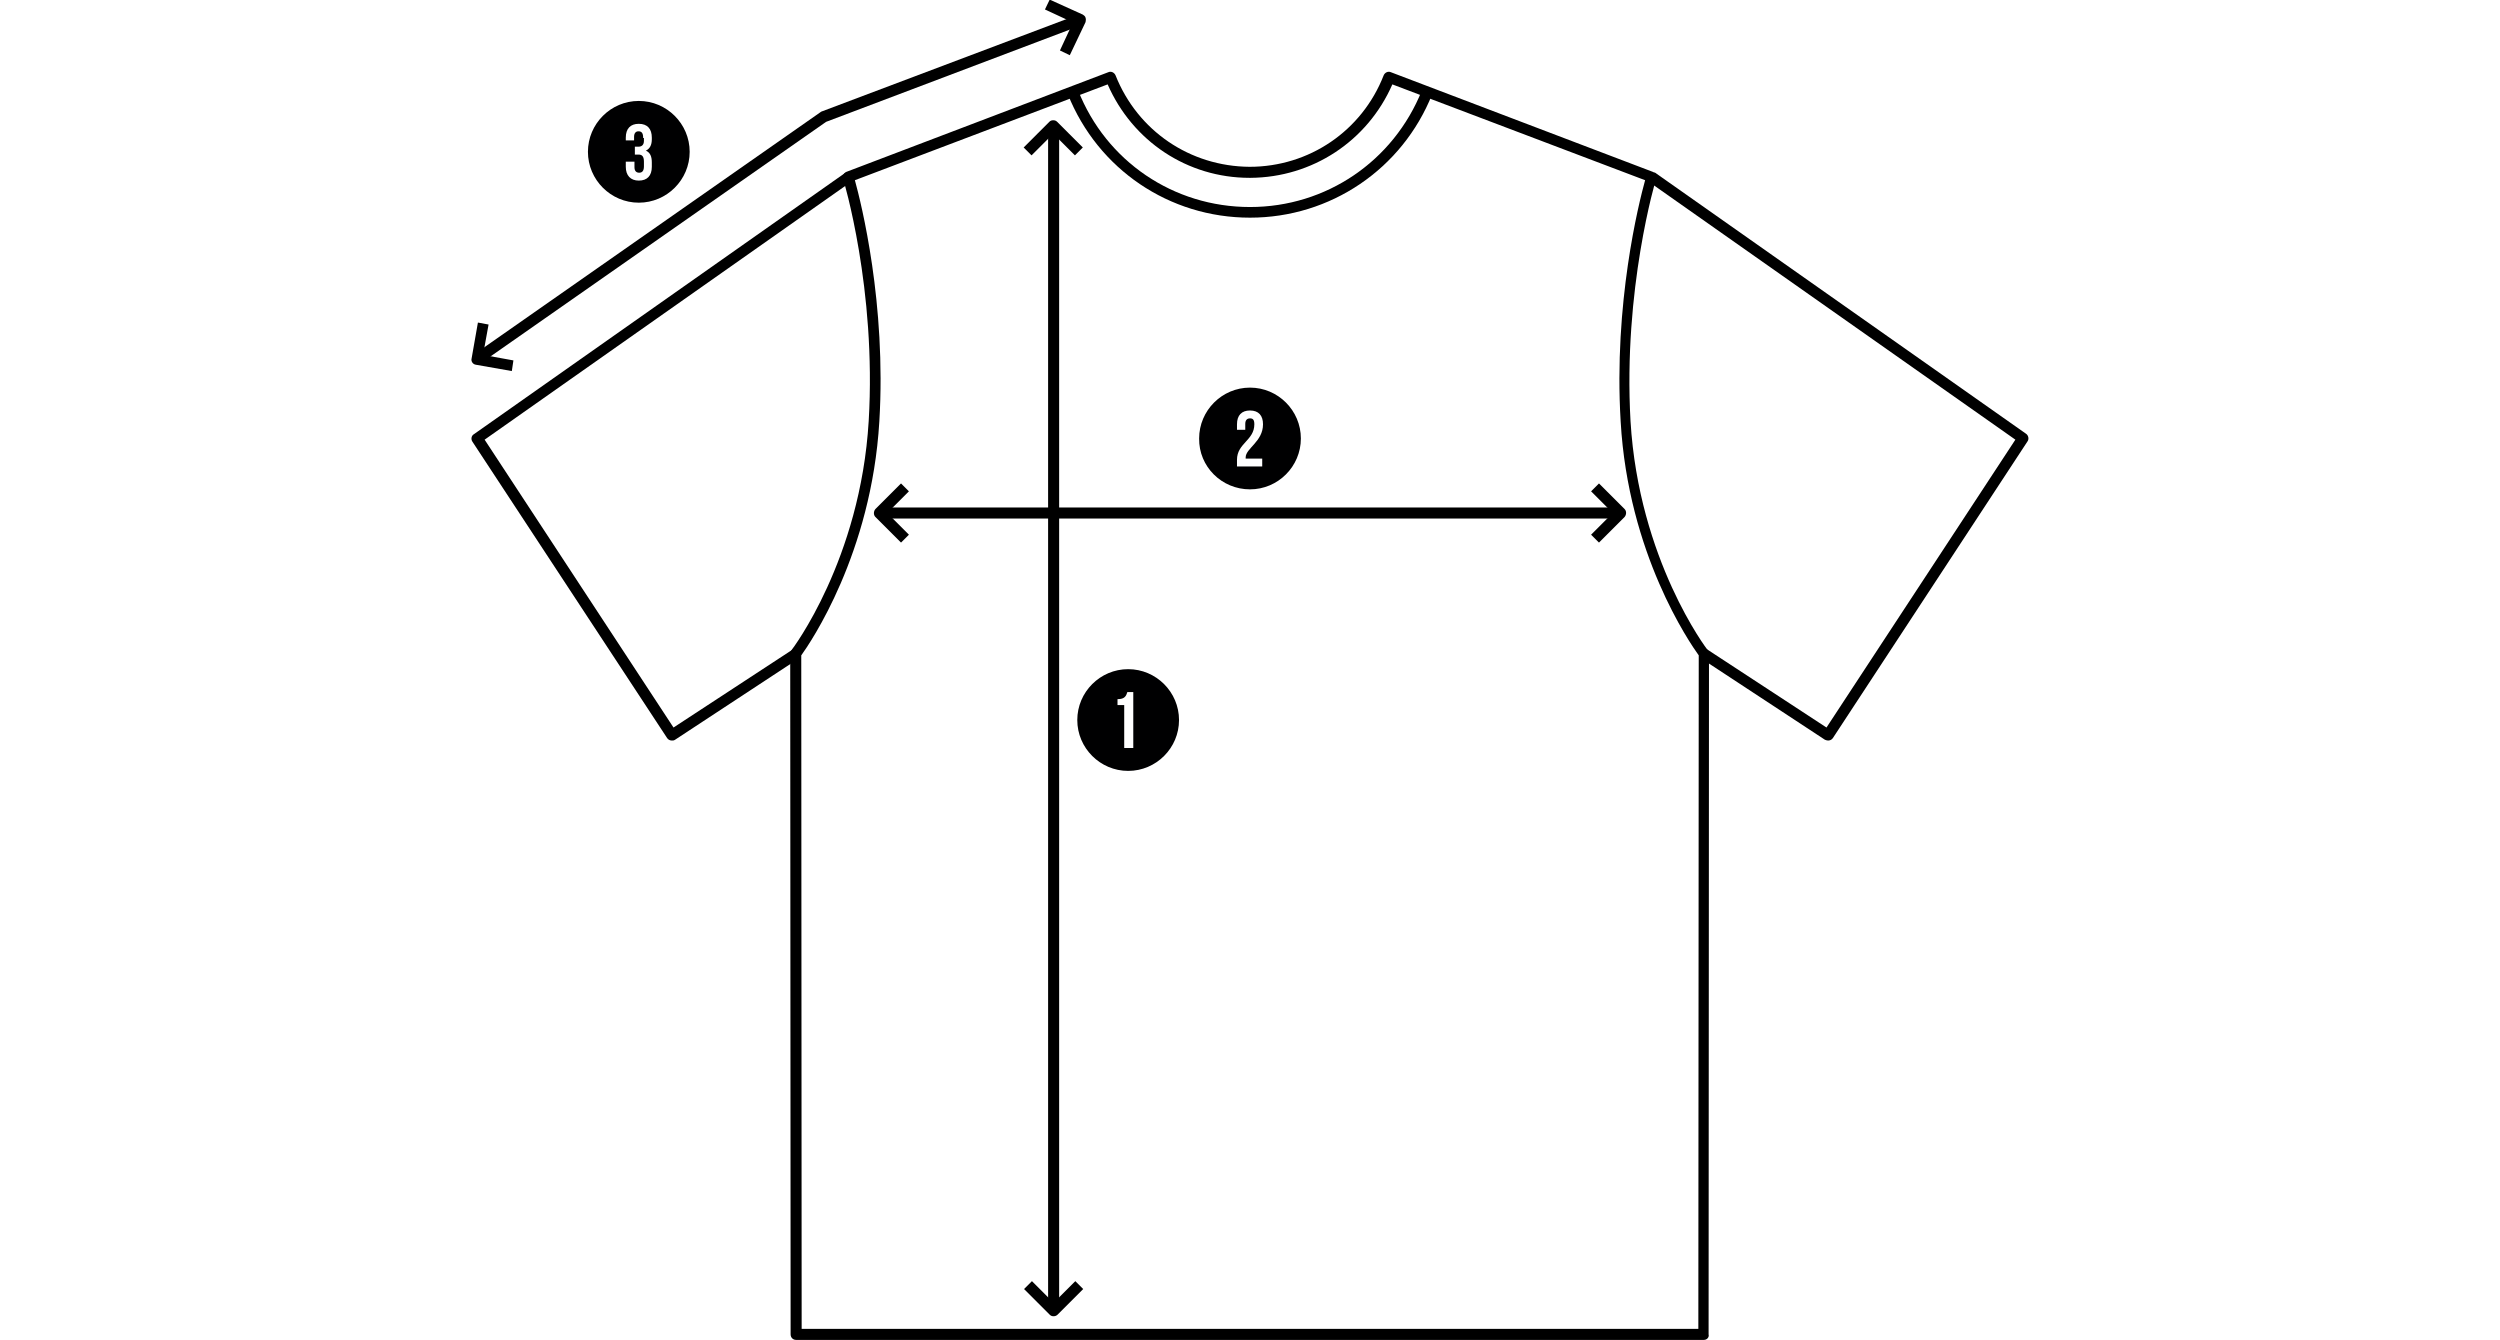 <?xml version="1.0" encoding="utf-8"?>
<!-- Generator: Adobe Illustrator 24.0.1, SVG Export Plug-In . SVG Version: 6.00 Build 0)  -->
<svg version="1.1" id="Слой_1" xmlns="http://www.w3.org/2000/svg" xmlns:xlink="http://www.w3.org/1999/xlink" x="0px" y="0px"
	 viewBox="0 0 634 339.8" style="enable-background:new 0 0 634 339.8;" xml:space="preserve">
<style type="text/css">
	.st0{fill:#FFFFFF;}
	.st1{fill:#000001;}
</style>
<rect class="st0" width="634" height="339.8"/>
<g>
	<path d="M463.6,187.8c-0.3,0-0.5-0.1-0.8-0.2l-31.5-20.7l1.5-2.3l30.4,19.9l47.9-73L418,46l1.6-2.3l94.2,66.3
		c0.6,0.4,0.8,1.3,0.4,1.9l-49.4,75.3C464.5,187.6,464.1,187.8,463.6,187.8z"/>
	<g>
		<path d="M228.5,137.6l-6.5-6.5c-0.5-0.5-0.5-1.4,0-2l6.5-6.5l2,2l-5.5,5.5l5.5,5.5L228.5,137.6z"/>
		<path d="M405.5,137.6l-2-2l5.5-5.5l-5.5-5.5l2-2l6.5,6.5c0.5,0.5,0.5,1.4,0,2L405.5,137.6z"/>
		<rect x="223" y="128.7" width="187.2" height="2.8"/>
	</g>
	<g>
		<path d="M129.8,94.1l-9.1-1.6c-0.8-0.1-1.3-0.9-1.1-1.6l1.6-9.1l2.7,0.5l-1.4,7.7l7.7,1.4L129.8,94.1z"/>
		<path d="M271.3,14l-2.5-1.2l3.3-7.1l-7.1-3.3l1.2-2.5l8.4,3.8c0.3,0.2,0.6,0.4,0.7,0.8c0.1,0.3,0.1,0.7,0,1.1L271.3,14z"/>
		<path d="M121.8,92.2l-1.6-2.3L208,28.5c0.1-0.1,0.2-0.1,0.3-0.2l64.4-24.3l1,2.6l-64.2,24.3L121.8,92.2z"/>
	</g>
	<g>
		<path d="M267.2,333.8c-0.4,0-0.7-0.1-1-0.4l-6.5-6.5l2-2l5.5,5.5l5.5-5.5l2,2l-6.5,6.5C267.9,333.7,267.5,333.8,267.2,333.8z"/>
		<path d="M261.6,39.4l-2-2l6.5-6.5c0.3-0.3,0.6-0.4,1-0.4l0,0c0.4,0,0.7,0.1,1,0.4l6.5,6.5l-2,2l-5.5-5.5L261.6,39.4z"/>
		<rect x="265.8" y="32.7" width="2.8" height="299.8"/>
	</g>
	<path d="M170.4,187.8c-0.5,0-0.9-0.2-1.2-0.6L119.8,112c-0.4-0.6-0.3-1.5,0.4-1.9l94.2-66.3L216,46l-93.1,65.5l47.9,73l30.4-19.9
		l1.5,2.3l-31.5,20.7C170.9,187.8,170.7,187.8,170.4,187.8z"/>
	<path d="M432.1,339.8H201.9c-0.8,0-1.4-0.6-1.4-1.4l-0.1-172.6c0-0.3,0.1-0.6,0.3-0.9c0.2-0.2,17.5-23,19.6-58.1
		c2-33.5-6.4-61.2-6.5-61.5c-0.2-0.7,0.2-1.4,0.8-1.7l66.5-25.3c0.7-0.3,1.5,0.1,1.8,0.8c5.6,14.1,18.9,23.1,34,23.2
		c15.1,0,28.5-9.1,34-23.2c0.3-0.7,1.1-1.1,1.8-0.8l66.5,25.3c0.7,0.3,1,1,0.8,1.7c-0.1,0.3-8.4,28-6.5,61.5
		c2.1,35.2,19.4,57.9,19.6,58.1c0.2,0.2,0.3,0.5,0.3,0.9l-0.1,172.6C433.5,339.1,432.9,339.8,432.1,339.8z M317,337h113.7l0.1-170.8
		c-2.3-3.2-17.9-25.8-19.8-59.3c-1.8-30,4.6-55.4,6.2-61.2l-64.1-24.3c-6.3,14.4-20.3,23.6-36,23.7c0,0,0,0-0.1,0c0,0,0,0-0.1,0
		c-15.8,0-29.7-9.3-36-23.7l-64.1,24.3c1.6,5.8,8,31.3,6.2,61.2c-2,33.5-17.5,56.1-19.8,59.3l0.1,170.8H317z"/>
	<path d="M317,55.2c-20.5,0-38.6-12.3-46.2-31.3l2.6-1c7.1,18,24.2,29.6,43.6,29.6c19.3,0,36.4-11.6,43.6-29.6l2.6,1
		C355.6,42.9,337.4,55.2,317,55.2z"/>
	<g>
		<path class="st1" d="M286.1,195.5c7.1,0,12.9-5.8,12.9-12.9c0-7.1-5.8-12.9-12.9-12.9c-7.1,0-12.9,5.8-12.9,12.9
			C273.2,189.7,279,195.5,286.1,195.5z"/>
		<path class="st0" d="M283.5,177.3c1.7,0,2.1-0.8,2.4-1.8h1.5v14.2h-2.3v-10.9h-1.7V177.3z"/>
	</g>
	<g>
		<path class="st1" d="M317,124.1c7.1,0,12.9-5.8,12.9-12.9c0-7.1-5.8-12.9-12.9-12.9c-7.1,0-12.9,5.8-12.9,12.9
			C304,118.3,309.8,124.1,317,124.1z"/>
		<path class="st0" d="M317,106.1c-0.7,0-1.2,0.4-1.2,1.4v1.5h-2.1v-1.4c0-2.3,1.2-3.5,3.3-3.5c2.2,0,3.3,1.3,3.3,3.5
			c0,4.4-4.4,6.1-4.4,8.4c0,0.1,0,0.2,0,0.3h4.2v2h-6.4v-1.7c0-4.2,4.4-4.9,4.4-9C318.1,106.4,317.7,106.1,317,106.1z"/>
	</g>
	<g>
		<path class="st1" d="M162,51.4c7.1,0,12.9-5.8,12.9-12.9c0-7.1-5.8-12.9-12.9-12.9c-7.1,0-12.9,5.8-12.9,12.9
			C149.1,45.6,154.9,51.4,162,51.4z"/>
		<path class="st0" d="M163.1,34.9c0-1.3-0.5-1.6-1.2-1.6c-0.6,0-1.1,0.4-1.1,1.4v0.9h-2.1v-0.7c0-2.3,1.2-3.5,3.3-3.5
			c2.2,0,3.3,1.3,3.3,3.5v0.4c0,1.5-0.5,2.4-1.5,2.9c1.1,0.5,1.5,1.5,1.5,3v1.1c0,2.3-1.2,3.5-3.3,3.5s-3.3-1.3-3.3-3.5V41h2.2v1.4
			c0,1,0.5,1.4,1.2,1.4c0.7,0,1.2-0.4,1.2-1.6V41c0-1.4-0.5-1.8-1.4-1.8H161v-2h0.9c0.8,0,1.4-0.4,1.4-1.5v-0.7H163.1z"/>
	</g>
</g>
</svg>
